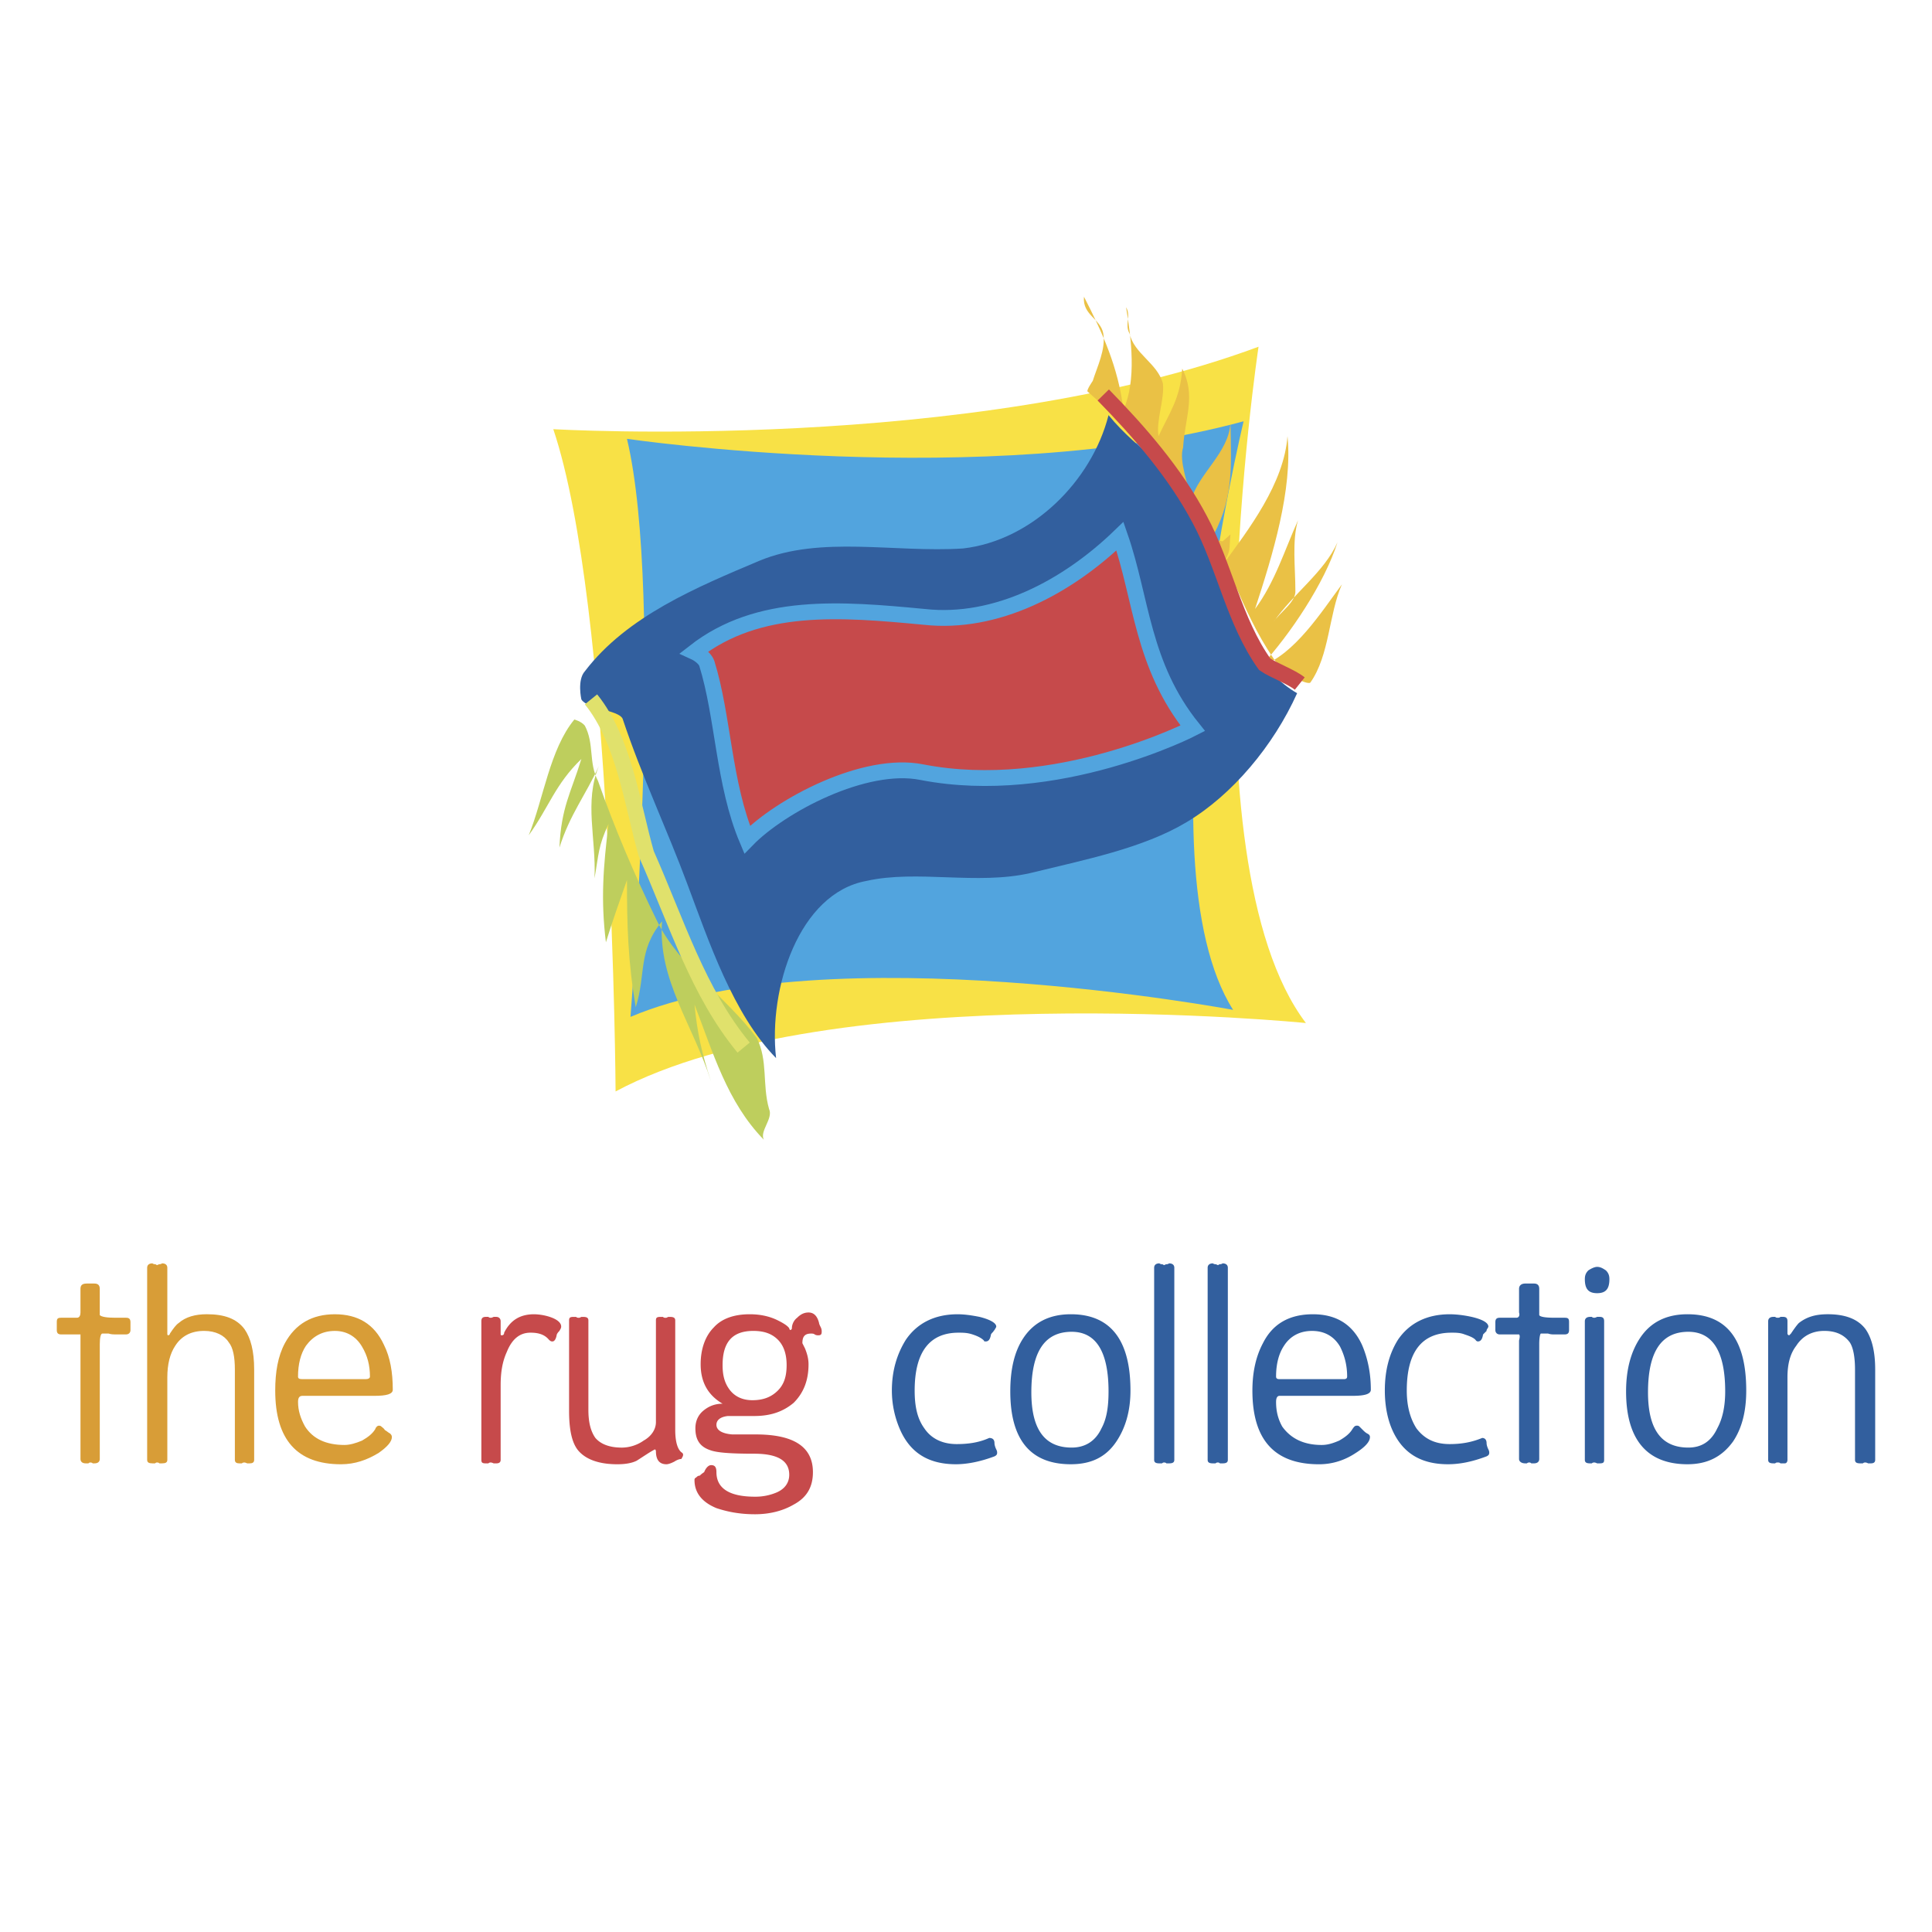 <svg xmlns="http://www.w3.org/2000/svg" width="2500" height="2500" viewBox="0 0 192.756 192.756"><path fill-rule="evenodd" clip-rule="evenodd" fill="#fff" d="M0 0h192.756v192.756H0V0z"/><path d="M55.202 42.819s41.57 2.451 70.363-8.226c0 0-7.701 51.109 4.727 67.475 0 0-47.259-4.727-68.875 6.826-.001 0-.264-48.397-6.215-66.075z" fill-rule="evenodd" clip-rule="evenodd" fill="#f8e146"/><path d="M62.553 43.782s35.794 5.25 61.523-1.75c0 0-10.588 43.67-1.049 58.724 0 0-40.521-7.614-60.125.699.001-.001 3.414-41.92-.349-57.673z" fill-rule="evenodd" clip-rule="evenodd" fill="#52a4de"/><path d="M58.002 69.774c.525.962 3.676 1.05 4.113 1.925 1.925 5.776 4.463 11.114 6.476 16.541 2.1 5.601 4.55 12.953 8.839 17.328-.788-6.913 2.275-16.452 9.014-17.678 5.076-1.138 11.028.438 16.366-.788 5.338-1.313 11.201-2.451 15.578-5.076 4.551-2.713 8.664-7.614 11.027-12.865-1.576-.875-3.588-2.888-4.902-4.463-2.275-4.288-2.713-9.364-4.9-13.652-2.188-4.201-5.951-5.864-9.014-9.627-1.664 6.564-7.613 12.515-14.528 13.303-6.826.438-14.178-1.313-20.304 1.225-6.214 2.625-13.215 5.514-17.416 11.027-.786.875-.349 2.8-.349 2.8z" fill-rule="evenodd" clip-rule="evenodd" fill="#325f9e"/><path d="M57.302 71.787c-2.451 2.976-3.063 7.876-4.551 11.552 2.013-2.8 2.625-5.076 5.251-7.614-1.05 3.413-2.013 4.814-2.188 8.839 1.051-3.326 2.626-5.251 3.938-8.139-1.488 3.588-.263 7.177-.438 11.202.438-2.45.35-3.15 1.4-5.426-.525 4.288-.788 7.526-.262 11.814.613-2.013 1.4-4.201 2.101-6.213 0 4.463.087 8.051.875 12.69 1.05-3.325.175-5.601 2.625-8.577-.438 5.863 3.063 10.239 4.901 16.016-.963-2.888-1.4-4.988-1.663-7.701 1.838 4.726 3.238 9.714 6.914 13.477-.438-.875.963-2.1.525-3.062-.7-2.45-.088-4.813-1.226-7.089-3.063-4.113-7.789-7.176-9.977-11.727-2.188-4.463-4.201-9.189-5.863-13.915-.962-1.838-.35-3.676-1.313-5.514-.349-.438-1.049-.613-1.049-.613z" fill-rule="evenodd" clip-rule="evenodd" fill="#bece5d"/><path d="M58.965 69.774c3.326 4.113 4.113 10.501 5.514 15.403 3.063 6.914 5.164 13.827 9.714 19.341" fill="none" stroke="#e0e16c" stroke-width="1.58" stroke-miterlimit="2.613"/><path d="M109.023 38.005c.438-1.4 1.312-3.15 1.051-4.726-.262-1.488-2.1-1.838-1.926-3.676 1.838 3.588 3.414 7.001 3.939 11.29 1.312-2.976.787-7.089.262-10.239.525.875-.176 1.75.35 2.625.438 2.013 2.801 2.976 3.326 4.988.176 1.575-.701 3.675-.438 5.251 1.051-2.275 2.188-3.763 2.363-6.739 1.4 2.713.262 4.901.088 7.876-.438 1.313.523 3.675.787 5.251.787-2.713 3.762-4.726 3.938-7.702.088 4.551.35 7.789-2.1 11.902 2.012-.525.613.525 2.1-.787-.176 1.75.088 1.487-.787 3.062 2.625-3.588 6.125-8.139 6.477-12.865.525 5.338-1.488 11.902-3.238 17.241 2.012-2.713 2.975-5.951 4.287-8.839-.611 2.013-.262 4.726-.262 7.001.088 1.138-1.574 2.188-2.188 3.151 1.926-2.801 5.076-4.989 6.389-7.964-1.312 4.113-4.727 9.189-7.613 12.34 3.324-1.138 6.037-5.426 8.051-8.139-1.312 2.976-1.227 7.089-3.15 9.802-.438.262-2.801-1.138-3.062-1.575-3.502-4.639-4.99-10.327-7.703-15.228s-7.088-8.314-11.465-12.252c-.087-.173.524-1.049.524-1.049z" fill-rule="evenodd" clip-rule="evenodd" fill="#eac145"/><path d="M129.678 68.199c-.875-.7-2.625-1.313-3.5-1.925-3.064-4.289-4.025-9.89-6.477-14.44-2.451-4.638-5.951-8.664-9.627-12.427" fill="none" stroke="#c64a4b" stroke-width="1.58" stroke-miterlimit="2.613"/><path d="M69.292 65.048c6.389-4.988 14.615-4.288 22.93-3.501 7.175.788 14.265-2.975 19.515-8.051 2.189 6.301 2.189 12.864 7.264 19.166 0 0-13.564 7.001-27.042 4.375-5.688-1.138-14.09 3.326-17.416 6.739-2.363-5.601-2.363-12.252-4.025-17.591-.264-.7-1.226-1.137-1.226-1.137z" fill-rule="evenodd" clip-rule="evenodd" fill="#c64a4b" stroke="#52a4de" stroke-width="1.58" stroke-miterlimit="2.613"/><path d="M13.019 132.697c0 .263-.175.438-.438.438h-1.138c-.087 0-.35 0-.613-.088h-.612c-.175 0-.263.438-.263 1.05v11.465c0 .263-.175.438-.525.438h-.175c-.087-.087-.175-.087-.263-.087 0 0-.087 0-.175.087h-.263c-.35 0-.525-.175-.525-.438v-10.151-1.663-.612H6.103c-.35 0-.437-.176-.437-.438v-.613-.175c0-.351.087-.438.437-.438h1.576c.263 0 .35-.263.35-.525v-2.363c0-.351.175-.525.612-.525h.788c.35 0 .525.175.525.525v2.625c.175.175.701.263 1.575.263h1.05c.263 0 .438.087.438.438V132.697h.002zM25.359 145.65c0 .263-.175.35-.438.35h-.262c-.175-.087-.263-.087-.263-.087-.087 0-.175 0-.263.087h-.262c-.262 0-.438-.087-.438-.35v-9.015c0-1.225-.176-2.188-.613-2.713-.438-.7-1.312-1.138-2.45-1.138-1.313 0-2.275.525-2.888 1.487-.525.788-.788 1.838-.788 3.151v8.227c0 .263-.175.35-.525.35h-.263c-.087-.087-.174-.087-.262-.087 0 0-.087 0-.175.087h-.262c-.35 0-.525-.087-.525-.35v-19.166c0-.263.175-.438.525-.438 0 0 .087.087.262.087.088 0 .175.088.175.088.088 0 .175-.088.262-.088.175 0 .263-.087.263-.087.351 0 .525.175.525.438v6.563c0 .088 0 .175.087.175s.175-.087.175-.175c.35-.525.612-.875.875-1.051.7-.612 1.663-.874 2.801-.874 1.75 0 2.976.437 3.763 1.487.613.875.963 2.188.963 4.025v9.017h.001zM36.473 137.599h-6.301c-.35 0-.438-.088-.438-.263 0-1.226.263-2.275.788-3.063.7-.962 1.663-1.487 2.888-1.487 1.138 0 2.1.525 2.713 1.575.525.875.787 1.838.787 2.976.001.174-.174.262-.437.262zm1.838-3.413c-.963-2.101-2.625-3.062-4.901-3.062s-3.938.962-4.988 2.888c-.7 1.312-.963 2.888-.963 4.726 0 4.901 2.188 7.352 6.563 7.352 1.4 0 2.625-.438 3.763-1.138.875-.613 1.313-1.138 1.313-1.575 0-.175-.088-.263-.176-.351-.175-.087-.35-.263-.524-.35-.088-.176-.263-.263-.351-.351-.087-.087-.175-.087-.262-.087s-.262.087-.35.35c-.263.438-.7.788-1.312 1.138-.613.263-1.226.438-1.75.438-1.838 0-3.15-.613-3.938-1.839-.437-.787-.7-1.575-.7-2.45 0-.35.087-.612.438-.612h7.176c1.226 0 1.838-.176 1.838-.612-.001-1.753-.264-3.24-.876-4.465z" fill-rule="evenodd" clip-rule="evenodd" fill="#d89d37"/><path d="M55.989 132.348c0 .175-.087.263-.175.438-.087.088-.175.175-.262.351-.087.524-.263.699-.438.699-.087 0-.175 0-.35-.175-.438-.524-1.05-.7-1.838-.7-1.05 0-1.838.613-2.363 1.926-.438.963-.613 2.013-.613 3.325v7.439c0 .263-.175.35-.438.35h-.262c-.175-.087-.263-.087-.263-.087-.087 0-.174 0-.262.087h-.263c-.35 0-.437-.087-.437-.35v-13.828c0-.263.087-.438.437-.438h.263c.088.088.175.088.262.088 0 0 .088 0 .263-.088h.262c.263 0 .438.175.438.438v1.226c0 .088 0 .175.088.175.175 0 .262-.087.262-.263.613-1.225 1.575-1.837 2.976-1.837.438 0 1.05.087 1.575.262.788.261 1.138.611 1.138.962zM68.154 145.125c0 .175-.088.263-.175.438-.175 0-.438.088-.7.263-.35.175-.612.263-.787.263-.701 0-1.051-.438-1.051-1.313 0-.087-.087-.175-.087-.175-.525.263-1.137.7-1.837 1.138-.525.263-1.226.351-1.926.351-1.75 0-3.063-.438-3.851-1.313-.7-.787-.963-2.188-.963-4.025v-9.014c0-.263.088-.351.438-.351h.263c.088.088.175.088.263.088s.088 0 .263-.088h.175c.35 0 .525.088.525.351v8.926c0 1.313.262 2.188.7 2.801.524.613 1.4.963 2.625.963.788 0 1.575-.262 2.188-.7.787-.438 1.225-1.138 1.225-1.838v-10.151c0-.263.087-.351.438-.351h.263c.087.088.175.088.263.088.088 0 .088 0 .263-.088h.175c.351 0 .525.088.525.351v10.939c0 1.225.262 2.013.7 2.275a.264.264 0 0 1 .085.172zM77.606 138.736c-.613.612-1.4.963-2.538.963-.963 0-1.75-.351-2.275-1.05-.525-.701-.7-1.488-.7-2.451 0-2.275.963-3.413 3.063-3.413 1.05 0 1.838.263 2.451.875.612.612.875 1.488.875 2.538-.002 1.138-.264 1.926-.876 2.538zm4.288-6.301c-.088-.174-.175-.35-.175-.438-.175-.7-.525-1.05-1.05-1.05-.438 0-.788.176-1.138.525-.35.263-.525.7-.525 1.05 0 .088-.088.175-.175.175 0 0-.087-.087-.087-.175-.175-.262-.613-.525-1.138-.787-.875-.438-1.838-.612-2.801-.612-1.575 0-2.801.437-3.588 1.312-.875.876-1.313 2.188-1.313 3.676 0 1.751.7 3.063 2.188 3.938-.788 0-1.4.263-1.925.7s-.788 1.051-.788 1.75c0 1.139.438 1.838 1.487 2.188.701.263 2.188.35 4.376.35 2.363 0 3.501.7 3.501 2.101 0 .787-.438 1.4-1.226 1.75a5.392 5.392 0 0 1-2.188.438c-2.626 0-3.851-.875-3.851-2.45 0-.524-.175-.7-.525-.7-.263 0-.525.263-.7.7-.263.175-.35.263-.438.351-.175 0-.263.088-.35.175-.175.087-.175.175-.175.263 0 1.225.7 2.188 2.188 2.801 1.05.35 2.276.612 3.851.612 1.487 0 2.8-.351 3.851-.963 1.312-.7 1.925-1.75 1.925-3.238 0-2.538-1.925-3.763-5.689-3.763h-2.362c-1.051-.088-1.576-.438-1.576-.963 0-.438.351-.788 1.138-.875h2.625c1.663 0 2.888-.438 3.938-1.312.963-.963 1.488-2.188 1.488-3.852 0-.612-.175-1.138-.35-1.575l-.263-.524c0-.7.263-.963.875-.963.087 0 .263 0 .351.088a.664.664 0 0 0 .35.087c.263 0 .351-.087.351-.35a.934.934 0 0 0-.087-.44z" fill-rule="evenodd" clip-rule="evenodd" fill="#c64a4b"/><path d="M99.484 144.95c0 .175-.088.263-.262.35-1.4.525-2.713.788-3.851.788-2.626 0-4.463-1.051-5.514-3.326a9.726 9.726 0 0 1-.875-4.025c0-2.013.524-3.676 1.4-5.076 1.138-1.663 2.888-2.537 5.163-2.537.613 0 1.312.087 2.188.262 1.051.263 1.662.612 1.662.963 0 .087-.086.175-.174.35l-.088.088c0 .088-.176.175-.262.351-.088.524-.264.699-.525.699-.088 0-.176 0-.176-.087-.262-.263-.613-.438-1.137-.612-.526-.176-.963-.176-1.401-.176-2.889 0-4.376 1.926-4.376 5.776 0 1.575.263 2.801.963 3.763.7 1.051 1.838 1.576 3.238 1.576 1.225 0 2.275-.176 3.238-.613.35 0 .525.176.525.525 0 .176.088.438.174.612.09.173.09.261.09.349zM109.898 142.499c-.611 1.313-1.662 1.926-2.975 1.926-2.713 0-4.025-1.838-4.025-5.514 0-4.025 1.312-6.038 4.025-6.038 2.449 0 3.676 2.013 3.676 5.951.001 1.488-.175 2.713-.701 3.675zm-3.062-11.376c-2.1 0-3.676.787-4.727 2.362-.875 1.312-1.312 3.063-1.312 5.339 0 4.813 2.014 7.264 6.039 7.264 2.014 0 3.5-.7 4.551-2.275.875-1.313 1.4-2.976 1.4-5.076 0-5.077-2.014-7.614-5.951-7.614zM117.162 145.65c0 .263-.174.35-.523.35h-.264c-.088-.087-.174-.087-.262-.087 0 0-.088 0-.176.087h-.262c-.352 0-.525-.087-.525-.35v-19.166c0-.263.174-.438.525-.438 0 0 .088.087.262.087.088 0 .176.088.176.088.088 0 .174-.088.262-.088.176 0 .264-.087.264-.087.35 0 .523.175.523.438v19.166zM122.502 145.65c0 .263-.176.35-.525.35h-.264c-.086-.087-.174-.087-.174-.087-.088 0-.176 0-.262.087h-.264c-.35 0-.525-.087-.525-.35v-19.166c0-.263.176-.438.525-.438 0 0 .088.087.264.087.086 0 .174.088.262.088 0 0 .088-.088.174-.088.176 0 .264-.087.264-.087.35 0 .525.175.525.438v19.166zM134.053 137.599h-6.387c-.264 0-.352-.088-.352-.263 0-1.226.264-2.275.787-3.063.613-.962 1.576-1.487 2.801-1.487 1.227 0 2.189.525 2.801 1.575.438.875.701 1.838.701 2.976 0 .174-.088.262-.351.262zm1.838-3.413c-.963-2.101-2.625-3.062-4.9-3.062-2.363 0-4.025.962-4.988 2.888-.699 1.312-1.051 2.888-1.051 4.726 0 4.901 2.189 7.352 6.652 7.352 1.4 0 2.625-.438 3.676-1.138.963-.613 1.4-1.138 1.4-1.575 0-.175-.088-.263-.264-.351-.174-.087-.35-.263-.438-.35-.174-.176-.262-.263-.35-.351-.088-.087-.176-.087-.262-.087-.176 0-.264.087-.439.35-.262.438-.699.788-1.312 1.138-.611.263-1.137.438-1.75.438-1.75 0-3.062-.613-3.938-1.839-.438-.787-.613-1.575-.613-2.45 0-.35.088-.612.352-.612h7.262c1.227 0 1.84-.176 1.84-.612 0-1.753-.352-3.24-.877-4.465zM148.582 144.95c0 .175-.088.263-.264.35-1.4.525-2.625.788-3.852.788-2.625 0-4.463-1.051-5.512-3.326-.525-1.138-.789-2.538-.789-4.025 0-2.013.438-3.676 1.314-5.076 1.137-1.663 2.887-2.537 5.162-2.537.613 0 1.4.087 2.188.262 1.139.263 1.664.612 1.664.963 0 .087-.088.175-.176.35v.088c-.088.088-.176.175-.35.351-.088.524-.262.699-.525.699 0 0-.088 0-.176-.087-.174-.263-.611-.438-1.137-.612-.438-.176-.875-.176-1.312-.176-2.977 0-4.463 1.926-4.463 5.776 0 1.575.35 2.801.961 3.763.789 1.051 1.84 1.576 3.326 1.576 1.139 0 2.188-.176 3.238-.613.262 0 .438.176.438.525 0 .176.088.438.176.612s.089.261.089.349zM156.545 132.697c0 .263-.088.438-.438.438h-1.051c-.174 0-.35 0-.611-.088h-.701c-.088 0-.174.438-.174 1.05v11.465c0 .263-.176.438-.525.438h-.264c-.086-.087-.174-.087-.174-.087-.088 0-.176 0-.264.087h-.174c-.352 0-.613-.175-.613-.438v-10.151-1.663c.088-.351.088-.525 0-.612H149.63c-.262 0-.438-.176-.438-.438v-.613-.175c0-.351.176-.438.438-.438H151.294c.262 0 .35-.263.262-.525v-2.363c0-.351.262-.525.613-.525h.876c.35 0 .525.175.525.525v2.625c.086.175.611.263 1.574.263h.963c.35 0 .438.087.438.438V132.697zM160.57 127.622c0 .963-.35 1.4-1.225 1.4s-1.225-.438-1.225-1.4c0-.351.086-.613.35-.875.262-.176.613-.351.875-.351.35 0 .613.175.875.351.264.262.35.524.35.875zm-.525 18.028c0 .263-.086.35-.438.35h-.262c-.176-.087-.262-.087-.262-.087-.088 0-.176 0-.264.087h-.174c-.352 0-.525-.087-.525-.35v-13.828c0-.263.174-.438.525-.438h.174c.088.088.176.088.264.088 0 0 .086 0 .262-.088h.262c.352 0 .438.175.438.438v13.828zM171.336 142.499c-.613 1.313-1.576 1.926-2.889 1.926-2.713 0-4.025-1.838-4.025-5.514 0-4.025 1.312-6.038 4.025-6.038 2.451 0 3.676 2.013 3.676 5.951 0 1.488-.262 2.713-.787 3.675zm-2.977-11.376c-2.1 0-3.676.787-4.725 2.362-.877 1.312-1.4 3.063-1.4 5.339 0 4.813 2.1 7.264 6.125 7.264 1.926 0 3.414-.7 4.551-2.275.875-1.313 1.312-2.976 1.312-5.076.001-5.077-1.925-7.614-5.863-7.614zM187.088 145.65c0 .263-.174.35-.438.35h-.262c-.176-.087-.264-.087-.264-.087-.088 0-.174 0-.262.087h-.264c-.35 0-.523-.087-.523-.35v-9.015c0-1.225-.176-2.188-.525-2.713-.525-.7-1.312-1.138-2.539-1.138-1.225 0-2.188.525-2.801 1.487-.611.788-.875 1.838-.875 3.151v8.227c0 .175-.086.35-.262.35h-.438c-.088-.087-.176-.087-.262-.087-.088 0-.176 0-.264.087h-.176c-.35 0-.523-.087-.523-.35v-13.828c0-.263.174-.438.523-.438h.176c.088.088.176.088.264.088.086 0 .174 0 .262-.088h.262c.352 0 .438.175.438.438v1.226c0 .088.088.175.176.175l.176-.175c.35-.525.611-.875.787-1.051.787-.612 1.662-.874 2.889-.874 1.662 0 2.975.437 3.762 1.487.613.875.963 2.188.963 4.025v9.016z" fill-rule="evenodd" clip-rule="evenodd" fill="#325f9e"/></svg>